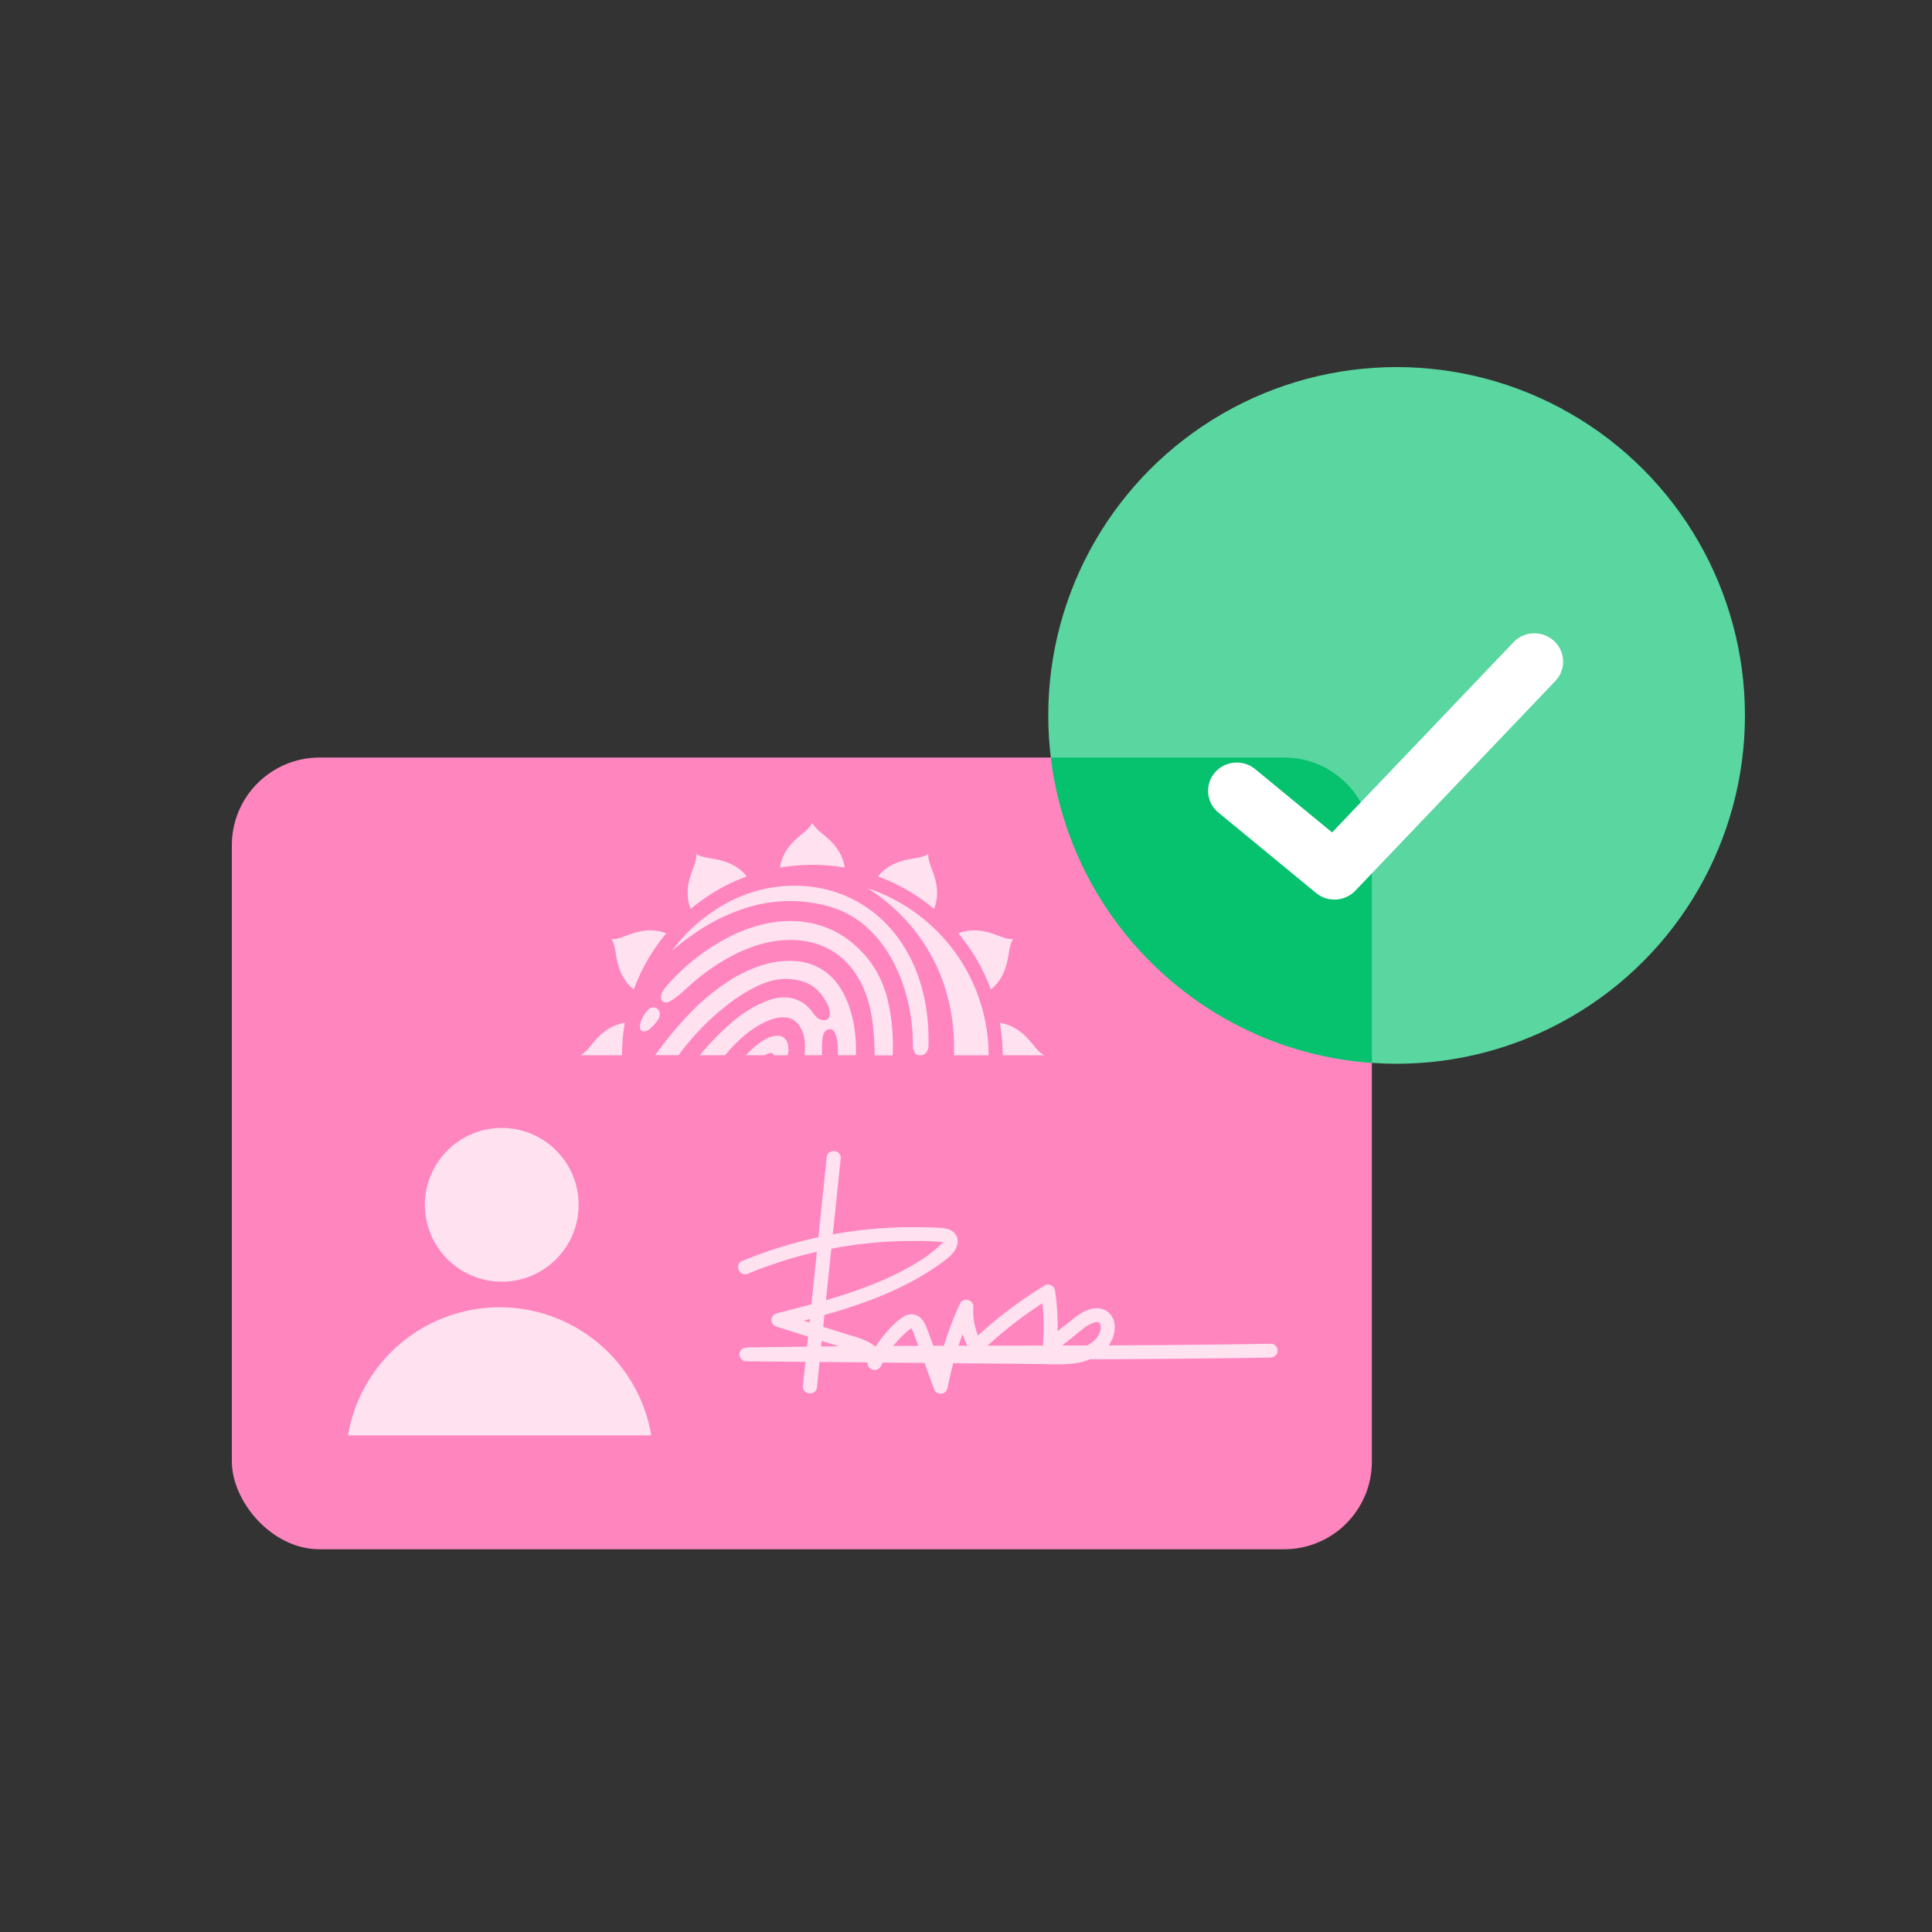 <svg xmlns="http://www.w3.org/2000/svg" width="100" height="100" viewBox="0 0 100 100" fill="none"><rect x="0" y="0" width="100" height="100" fill="#333333" stroke="none"/><rect x="12" y="39.211" width="59.008" height="40.978" rx="4.54" fill="#FF85BF"/><circle cx="72.288" cy="37.03" r="18.03" fill="#5AD6A0"/><circle cx="25.972" cy="62.362" r="3.979" fill="#FFE1F0"/><path fill-rule="evenodd" clip-rule="evenodd" d="M33.71 74.297a7.96 7.96 0 00-15.697 0h15.698z" fill="#FFE1F0"/><path d="M33.907 54.616l.167-.227a19.722 19.722 0 011.599-1.905 11.362 11.362 0 011.978-1.66 7.278 7.278 0 011.762-.855 4.707 4.707 0 011.626-.231c.615.025 1.184.191 1.684.562.403.298.707.678.936 1.12.282.545.458 1.125.556 1.73.076.472.097.948.085 1.426-.001.033-.009.043-.043.043a87.818 87.818 0 00-.843 0c-.034 0-.041-.01-.042-.043-.006-.24-.008-.48-.044-.718a1.324 1.324 0 00-.106-.385c-.043-.087-.098-.165-.198-.194a.315.315 0 00-.335.126.722.722 0 00-.114.335c-.036.272-.03.546-.029.82 0 .048-.012.06-.06.06a47.39 47.39 0 00-.79-.001c-.04 0-.049-.01-.046-.047.013-.194.022-.388.009-.582-.022-.334-.108-.649-.304-.925a.938.938 0 00-.76-.406c-.332-.015-.64.08-.938.215-.478.217-.9.52-1.292.867a7.54 7.54 0 00-.802.842.088.088 0 01-.076.036c-.405-.002-.81-.001-1.215-.001h-.051l.075-.089a14.68 14.68 0 011.598-1.623 6.277 6.277 0 011.754-1.081c.307-.122.623-.208.957-.201.584.011 1.052.255 1.41.714.079.101.151.208.244.298a.546.546 0 00.344.167c.219.016.35-.107.35-.327-.001-.172-.047-.333-.12-.487-.205-.43-.493-.788-.913-1.026a2.243 2.243 0 00-.777-.257 2.877 2.877 0 00-.976.008c-.309.059-.603.16-.889.289a7.866 7.866 0 00-1.622 1.006 12.917 12.917 0 00-2.506 2.575c-.014.02-.027.033-.056.033H33.94l-.035-.001z" fill="#FFE1F0"/><path d="M46.217 54.013c.002.191-.007.382-.01.573 0 .03-.007.041-.04.041a94.293 94.293 0 00-.858 0c-.028 0-.037-.007-.038-.037a17.889 17.889 0 00-.035-.949c-.056-.8-.178-1.588-.476-2.339-.248-.624-.6-1.18-1.095-1.638a3.752 3.752 0 00-1.789-.911 4.794 4.794 0 00-1.534-.071c-.707.075-1.375.288-2.02.58-.772.35-1.477.807-2.138 1.335-.327.261-.63.55-.945.824a3.366 3.366 0 01-.558.405.437.437 0 01-.261.057c-.11-.01-.18-.08-.201-.191a.537.537 0 01.078-.37c.084-.155.204-.283.321-.413.9-1.004 1.95-1.816 3.153-2.427a7.623 7.623 0 011.906-.68 5.781 5.781 0 011.714-.108c1.373.126 2.496.732 3.397 1.771.592.684.968 1.473 1.172 2.35.135.576.213 1.16.24 1.75.007.15.011.299.017.448z" fill="#FFE1F0"/><path d="M34.805 49.18a8.744 8.744 0 012.603-2.32 7.436 7.436 0 012.206-.858 7.154 7.154 0 011.941-.144 6.564 6.564 0 012.886.848c.875.5 1.59 1.176 2.162 2.005.599.868.988 1.825 1.218 2.85.19.846.258 1.704.236 2.569a.54.54 0 01-.107.334.41.41 0 01-.402.155c-.088-.013-.152-.068-.2-.142a.632.632 0 01-.098-.344 13.967 13.967 0 00-.018-.663 9.41 9.41 0 00-.204-1.477 8.672 8.672 0 00-.788-2.193 6.437 6.437 0 00-1.303-1.74 4.937 4.937 0 00-2.033-1.143 7.209 7.209 0 00-1.289-.242 7.383 7.383 0 00-2.913.292 9.808 9.808 0 00-2.53 1.198c-.463.301-.903.633-1.323.99-.01.01-.018.023-.044.025z" fill="#FFE1F0"/><path d="M44.953 46c.053.002.1.026.149.044a9.013 9.013 0 012.935 1.722 9.09 9.09 0 013.07 5.802c.042.34.062.681.065 1.023 0 .031-.012.034-.036.033H49.43c-.033 0-.054.001-.053-.045a9.933 9.933 0 00-.028-1.207 9.946 9.946 0 00-.431-2.227 9.286 9.286 0 00-2.066-3.555 9.879 9.879 0 00-1.854-1.556c-.016-.01-.035-.016-.044-.034zM42.048 42.594c.12.228.305.385.493.54.238.194.472.392.666.632.26.322.44.68.51 1.093.008.046-.007.046-.041.04a9.857 9.857 0 00-3.245-.001c-.06.01-.062.006-.05-.064a2.34 2.34 0 01.477-1.032c.194-.247.43-.45.67-.648.15-.123.3-.246.419-.402.036-.048.066-.1.101-.158zM35.594 46.197c-.004-.37.094-.736.226-1.097.072-.198.156-.392.2-.6.018-.086.028-.173.025-.26 0-.024 0-.04.03-.02.184.111.39.156.599.19.353.06.707.118 1.04.258.353.149.66.36.906.656.027.032.029.043-.014.059a9.648 9.648 0 00-2.82 1.633c-.033.027-.043.021-.056-.016a2.265 2.265 0 01-.136-.803zM45.445 45.362c.165-.208.358-.375.58-.512.329-.203.69-.314 1.067-.383.195-.035.392-.06.585-.109.121-.031.239-.074.347-.14.006-.005.012-.01.024-.004-.01.32.127.606.232.9.09.252.168.509.201.777.047.377.018.745-.114 1.103-.02.05-.02.05-.063.015a9.807 9.807 0 00-2.805-1.625l-.054-.022zM52.441 48.609c-.15.237-.188.5-.23.76-.06.366-.138.727-.304 1.063-.143.29-.333.544-.581.753-.032.028-.043.027-.058-.014a9.731 9.731 0 00-1.632-2.82c-.026-.032-.029-.044.014-.06.315-.115.64-.152.974-.128.393.028.759.156 1.122.295.164.063.328.12.502.143.062.009.123.008.193.008zM31.744 48.61c.193-.008.373-.067.552-.134.273-.102.545-.208.833-.265.44-.088.876-.077 1.302.08.053.02.053.02.017.063a9.828 9.828 0 00-1.621 2.797c-.025.066-.026.067-.078.023-.33-.28-.55-.636-.694-1.042a4.556 4.556 0 01-.181-.783c-.03-.177-.058-.354-.12-.523a.996.996 0 00-.087-.18c-.017-.027-.017-.04.02-.037.019.002.038 0 .057 0v.001zM30.047 54.617c.277-.152.45-.393.637-.62.231-.278.482-.535.791-.73.25-.156.519-.265.81-.318.051-.009.055-.006.046.046a9.544 9.544 0 00-.134 1.58c0 .03-.004.045-.04.045H30.08l-.033-.003zM54.04 54.614c-.019.01-.035.006-.05.006-.68 0-1.359 0-2.039.002-.045 0-.053-.014-.053-.056a9.722 9.722 0 00-.139-1.58c-.009-.055.022-.04.049-.035.365.064.69.218.986.438.26.194.472.434.676.683.128.157.255.317.417.443.047.036.099.067.152.1zM38.61 54.616c.326-.335.66-.648 1.076-.86.148-.074.303-.126.47-.142.339-.034.57.14.632.477.03.166.025.332.002.498-.004.028-.014.032-.039.032l-.667.003c-.025 0-.038-.004-.046-.032-.016-.058-.055-.086-.116-.088a.618.618 0 00-.31.096.117.117 0 01-.057.018l-.924.002-.022-.004zM33.126 53.113c.004-.173.072-.327.154-.475.064-.115.14-.223.223-.325a.445.445 0 01.245-.164.331.331 0 01.397.276.464.464 0 01-.08.345 2.316 2.316 0 01-.438.493.535.535 0 01-.209.11c-.172.043-.28-.035-.292-.212-.002-.016 0-.032 0-.048zM44.946 46l-.008-.005.005-.003.002.008zM65.802 69.553a683.25 683.25 0 01-8.42.083c.1-.136.181-.288.236-.453.13-.395.124-.88-.185-1.197-.316-.323-.767-.324-1.166-.167-.386.15-.703.436-1.023.688l-.5.395c.012-.704-.033-1.41-.136-2.108-.031-.208-.308-.39-.51-.269a21.297 21.297 0 00-3.473 2.602 3.253 3.253 0 01-.245-1.464c.028-.41-.532-.54-.702-.17a18.509 18.509 0 00-.825 2.162l-.544.001c-.12-.328-.242-.656-.368-.982-.079-.201-.196-.4-.378-.527a.71.71 0 00-.749-.021c-.404.225-.752.616-1.045.965a5.634 5.634 0 00-.425.58h-.072a1.424 1.424 0 00-.135-.1c-.419-.28-.93-.39-1.404-.54l-1.123-.354.063-.611c1.926-.547 3.816-1.223 5.5-2.314.285-.184.562-.38.83-.588.26-.204.507-.474.558-.812.065-.426-.266-.722-.668-.774-.37-.047-.752-.046-1.124-.054a23.262 23.262 0 00-4.49.334l-.172.032.407-3.925c.048-.46-.676-.537-.724-.075l-.43 4.148c-1.35.293-2.675.706-3.95 1.233-.431.179-.13.835.302.656a22.389 22.389 0 013.569-1.136l-.282 2.718c-.587.16-1.177.31-1.766.46-.157.04-.284.15-.301.317-.016.15.078.325.23.373l1.663.525-.054.52a719.637 719.637 0 00-3.096.041c-.196.004-.377.11-.4.32-.018.18.128.394.326.396l3.088.029-.129 1.244c-.048.46.676.536.724.075l.136-1.313 2.485.023c-.047.38.52.56.7.172a5.13 5.13 0 01.08-.165l2.168.02.504 1.38c.054.148.242.232.392.207.166-.027.27-.16.301-.317.082-.422.18-.841.292-1.256l4.428.04c.766.008 1.58.079 2.325-.13.11-.03.22-.069.329-.114a701.94 701.94 0 009.303-.087c.197-.003.378-.11.4-.32.018-.175-.127-.398-.325-.395v-.001zm-10.294-.332c.268-.212.54-.465.829-.635.098-.058.254-.127.34-.144.025-.005.05-.009.077-.012l.027-.005a6.649 6.649 0 01.062.013c.041.013.037.011.063.038-.014-.013-.02-.028.017.023-.026-.036.031.064.03.062-.004-.012-.013-.061.008.028a.605.605 0 01.015.109 1.184 1.184 0 01-.02.161.836.836 0 01-.059.172 1.101 1.101 0 01-.193.287 1.701 1.701 0 01-.308.253c-.039.025-.08.048-.125.07l-1.295.003h-.002l.534-.423zm-1.55-1.765c.074.727.083 1.456.025 2.186v.004l-2.86.004a20.436 20.436 0 012.835-2.194zm-4.133 1.596c.063.206.144.407.242.6l-.452.001c.066-.201.136-.402.21-.601zm-2.641-.306l-.004.002.004-.002zm-.026-.005h-.004.004zm-.172.15c.049-.04.14-.109.167-.13a.081.081 0 01.013-.008l.006.008.029.038c-.003-.002.028.056.032.065.041.087.072.18.105.27l.192.526-1.294.006c.223-.283.474-.543.75-.775zm1.883-4.59c.07.01.01.026 0 0zm-5.84.333a22.04 22.04 0 013.834-.397c.644-.01 1.344-.012 1.962.058a8.238 8.238 0 01-.957.796c-1.061.71-2.244 1.24-3.448 1.67-.55.197-1.107.373-1.667.536l.276-2.663zm-1.128 3.82l-.302-.095.32-.086-.018.18zm.633.953l.617.194.268.085-.915.008.03-.288z" fill="#FFE1F0"/><path fill-rule="evenodd" clip-rule="evenodd" d="M54.39 39.21h12.078a4.54 4.54 0 014.54 4.54v11.265c-8.634-.607-15.59-7.293-16.617-15.804z" fill="#06C16E"/><path d="M78.338 33.242a1.5 1.5 0 012.1-.063c.538.499.615 1.3.215 1.885l-.15.186-10.35 10.85a1.5 1.5 0 01-1.844.254l-.19-.132-5.054-4.162a1.451 1.451 0 01-.189-2.064 1.5 1.5 0 011.914-.312l.179.127 3.98 3.275 9.39-9.843z" fill="#fff"/></svg>